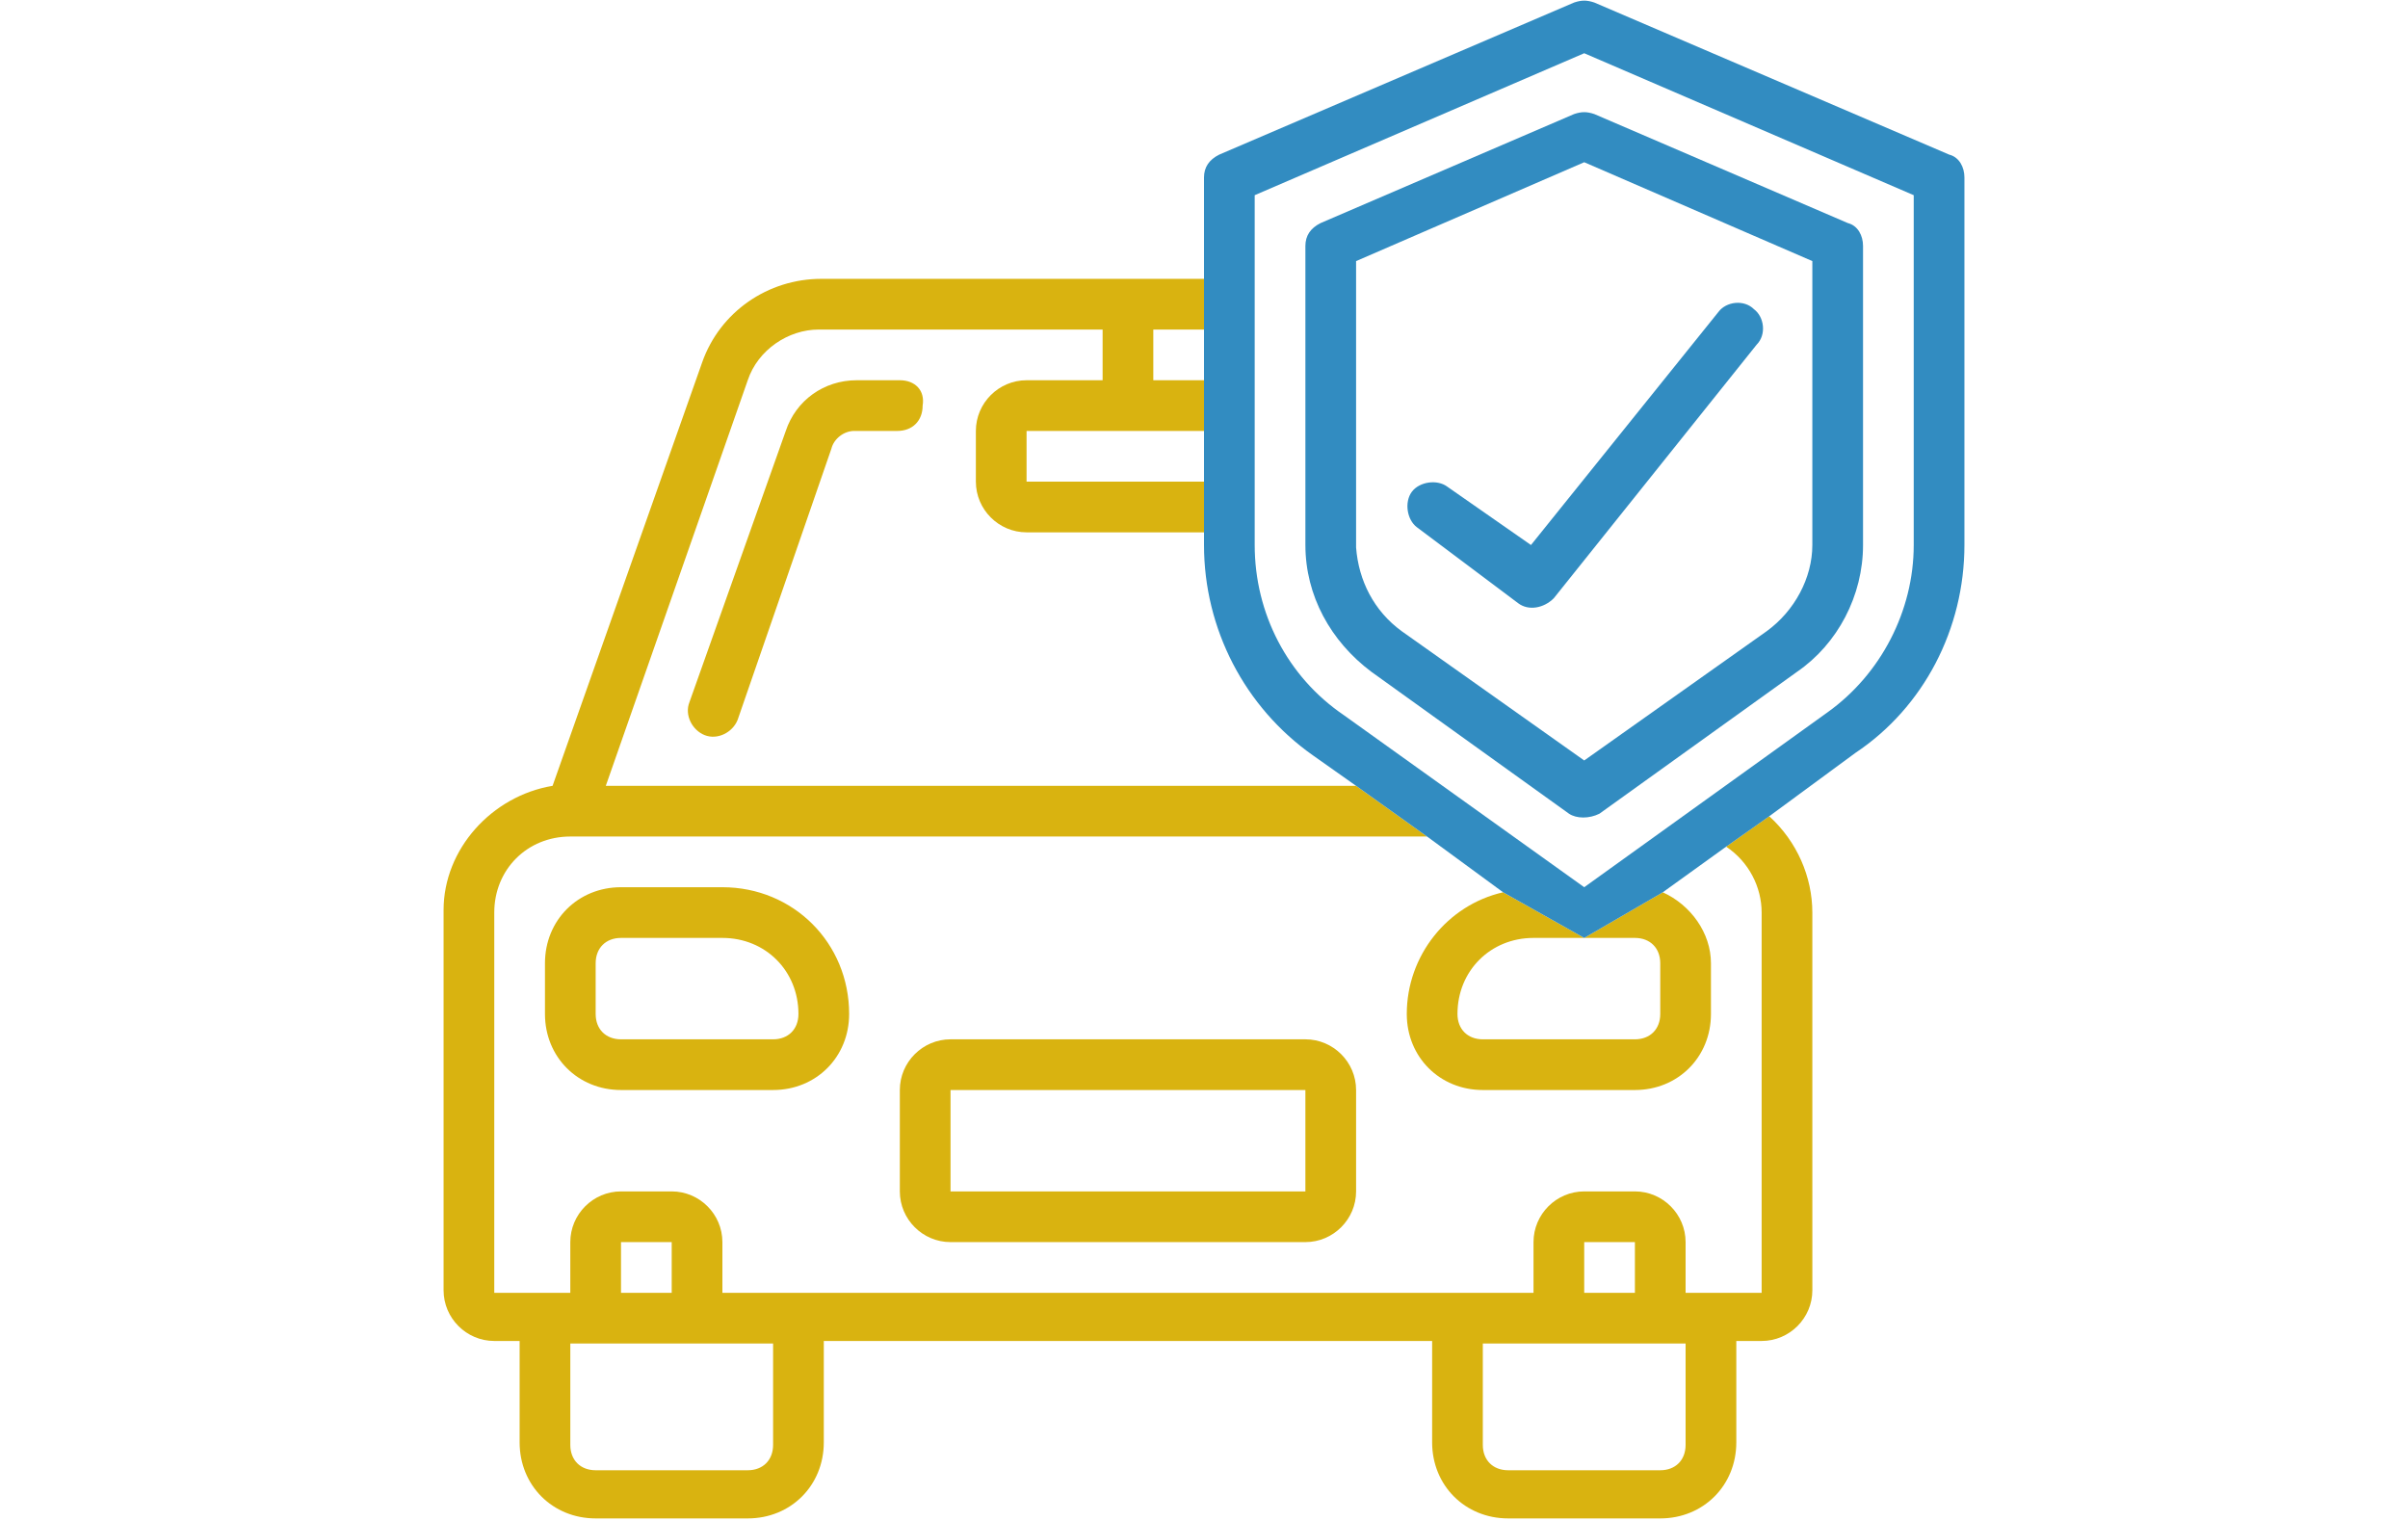 <?xml version="1.0" encoding="utf-8"?>
<!-- Generator: Adobe Illustrator 21.1.0, SVG Export Plug-In . SVG Version: 6.00 Build 0)  -->
<svg version="1.1" id="Layer_1" xmlns="http://www.w3.org/2000/svg" xmlns:xlink="http://www.w3.org/1999/xlink" x="0px" y="0px"
	 viewBox="0 0 95 60" style="enable-background:new 0 0 95 60;" xml:space="preserve">
<style type="text/css">
	.st0{fill:none;}
	.st1{fill:#D9B310;}
	.st2{fill:#328CC1;}
</style>
<title>icon-car</title>
<path class="st0" d="M22.5,57c0,0.6,0.4,1,1,1h6c0.6,0,1-0.4,1-1v-4h-8V57z"/>
<rect x="62.5" y="49" class="st0" width="2" height="2"/>
<path class="st0" d="M58.5,57c0,0.6,0.4,1,1,1h6c0.6,0,1-0.4,1-1v-4h-8V57z"/>
<rect x="45.5" y="13" class="st0" width="2" height="2"/>
<path class="st0" d="M57.5,40c0,0.6,0.4,1,1,1h6c0.6,0,1-0.4,1-1v-2c0-0.6-0.4-1-1-1h-4C58.8,37,57.5,38.3,57.5,40z"/>
<rect x="24.5" y="49" class="st0" width="2" height="2"/>
<rect x="40.5" y="17" class="st0" width="7" height="2"/>
<path class="st0" d="M35.5,17h-1.7c-0.4,0-0.8,0.3-0.9,0.7l-3.8,10.7c-0.2,0.5-0.8,0.8-1.3,0.6c-0.5-0.2-0.8-0.8-0.6-1.3l0,0L31,17
	c0.4-1.2,1.6-2,2.8-2h1.7c0.6,0,1,0.4,1,1C36.5,16.6,36.1,17,35.5,17z"/>
<rect x="37.5" y="43" class="st0" width="14" height="4"/>
<path class="st0" d="M24.5,41h6c0.6,0,1-0.4,1-1c0-1.7-1.3-3-3-3h-4c-0.6,0-1,0.4-1,1v2C23.5,40.6,23.9,41,24.5,41z"/>
<path class="st0" d="M35.5,43c0-1.1,0.9-2,2-2h14c1.1,0,2,0.9,2,2v4c0,1.1-0.9,2-2,2h-14c-1.1,0-2-0.9-2-2V43z M28.5,35
	c2.8,0,5,2.2,5,5c0,1.7-1.3,3-3,3h-6c-1.7,0-3-1.3-3-3v-2c0-1.7,1.3-3,3-3H28.5z"/>
<path class="st1" d="M55.5,40c0,1.7,1.3,3,3,3h6c1.7,0,3-1.3,3-3v-2c0-1.2-0.8-2.3-1.9-2.8L62.5,37h2c0.6,0,1,0.4,1,1v2
	c0,0.6-0.4,1-1,1h-6c-0.6,0-1-0.4-1-1c0-1.7,1.3-3,3-3h2l-3.2-1.8C57.1,35.7,55.5,37.7,55.5,40z"/>
<path class="st1" d="M69.5,36v15h-3v-2c0-1.1-0.9-2-2-2h-2c-1.1,0-2,0.9-2,2v2h-32v-2c0-1.1-0.9-2-2-2h-2c-1.1,0-2,0.9-2,2v2h-3V36
	c0-1.7,1.3-3,3-3h33.8l-2.8-2H23.9l5.6-16c0.4-1.2,1.6-2,2.8-2h11.2v2h-3c-1.1,0-2,0.9-2,2v2c0,1.1,0.9,2,2,2h7v-2h-7v-2h7v-2h-2v-2
	h2v-2H32.4c-2.1,0-4,1.3-4.7,3.3l-5.9,16.7c-2.4,0.4-4.3,2.5-4.3,4.9v15c0,1.1,0.9,2,2,2h1v4c0,1.7,1.3,3,3,3h6c1.7,0,3-1.3,3-3v-4
	h24v4c0,1.7,1.3,3,3,3h6c1.7,0,3-1.3,3-3v-4h1c1.1,0,2-0.9,2-2V36c0-1.4-0.6-2.8-1.7-3.8l-1.7,1.2C69,34,69.5,35,69.5,36z M24.5,49
	h2v2h-2V49z M30.5,57c0,0.6-0.4,1-1,1h-6c-0.6,0-1-0.4-1-1v-4h8V57z M62.5,49h2v2h-2V49z M66.5,57c0,0.6-0.4,1-1,1h-6
	c-0.6,0-1-0.4-1-1v-4h8V57z"/>
<path class="st1" d="M35.5,15h-1.7c-1.3,0-2.4,0.8-2.8,2l-3.8,10.7c-0.2,0.5,0.1,1.1,0.6,1.3c0.5,0.2,1.1-0.1,1.3-0.6l0,0l3.7-10.7
	c0.1-0.4,0.5-0.7,0.9-0.7h1.7c0.6,0,1-0.4,1-1C36.5,15.4,36.1,15,35.5,15z"/>
<path class="st1" d="M21.5,38v2c0,1.7,1.3,3,3,3h6c1.7,0,3-1.3,3-3c0-2.8-2.2-5-5-5h-4C22.8,35,21.5,36.3,21.5,38z M23.5,38
	c0-0.6,0.4-1,1-1h4c1.7,0,3,1.3,3,3c0,0.6-0.4,1-1,1h-6c-0.6,0-1-0.4-1-1V38z"/>
<path class="st1" d="M37.5,49h14c1.1,0,2-0.9,2-2v-4c0-1.1-0.9-2-2-2h-14c-1.1,0-2,0.9-2,2v4C35.5,48.1,36.4,49,37.5,49z M37.5,43
	h14v4h-14V43z"/>
<path class="st2" d="M72.9,8.8l-10-4.3c-0.3-0.1-0.5-0.1-0.8,0l-10,4.3c-0.4,0.2-0.6,0.5-0.6,0.9v11.8c0,2,1,3.8,2.6,5l7.8,5.6
	c0.3,0.2,0.8,0.2,1.2,0l7.8-5.6c1.6-1.1,2.6-3,2.6-5V9.7C73.5,9.3,73.3,8.9,72.9,8.8z M71.5,21.5c0,1.3-0.7,2.6-1.8,3.4L62.5,30
	l-7.2-5.1c-1.1-0.8-1.7-2-1.8-3.3V10.3l9-3.9l9,3.9V21.5z"/>
<path class="st2" d="M57.1,19.2c-0.4-0.3-1.1-0.2-1.4,0.2c-0.3,0.4-0.2,1.1,0.2,1.4l4,3c0.4,0.3,1,0.2,1.4-0.2l8-10
	c0.4-0.4,0.3-1.1-0.1-1.4c-0.4-0.4-1.1-0.3-1.4,0.1c0,0,0,0,0,0l-7.4,9.2L57.1,19.2z"/>
<path class="st2" d="M77.5,21.5V7c0-0.4-0.2-0.8-0.6-0.9l-14-6c-0.3-0.1-0.5-0.1-0.8,0l-14,6c-0.4,0.2-0.6,0.5-0.6,0.9v14.5
	c0,3.3,1.6,6.4,4.3,8.3l1.7,1.2l2.8,2l3,2.2l3.2,1.8l3.1-1.8l2.5-1.8l1.7-1.2l3.4-2.5C75.9,27.9,77.5,24.8,77.5,21.5z M72.1,28.1
	L62.5,35L53,28.2c-2.2-1.5-3.5-4-3.5-6.7V7.7l13-5.6l13,5.6v13.8C75.5,24.1,74.2,26.6,72.1,28.1z"/>
</svg>
